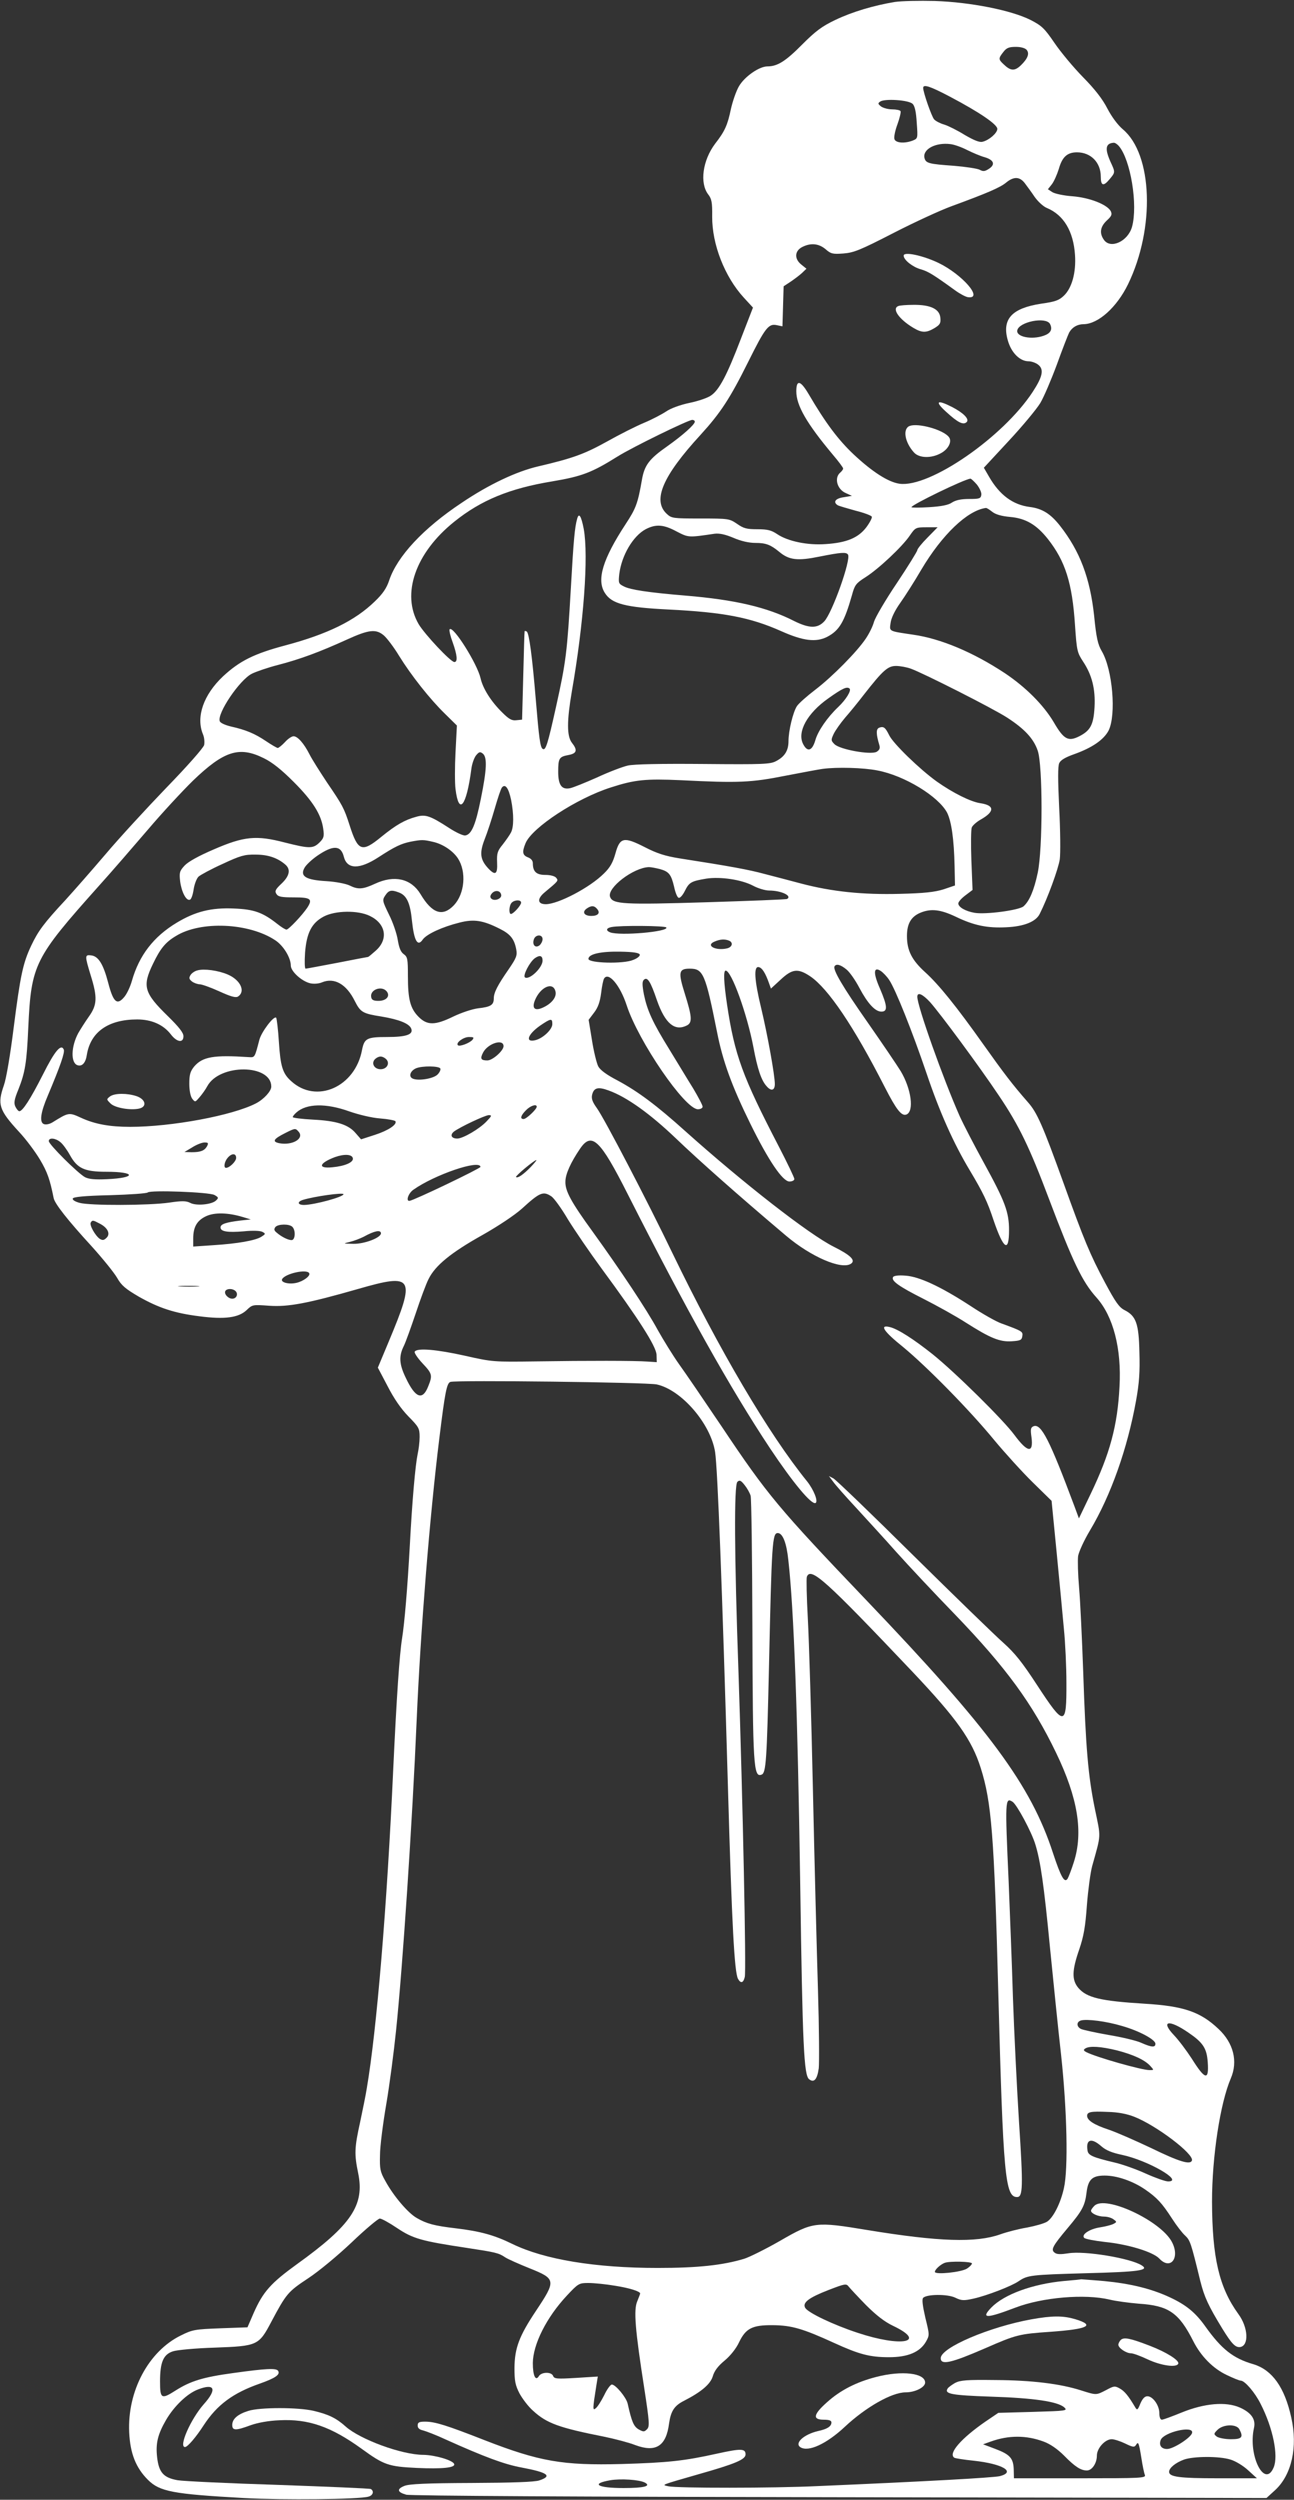 <?xml version="1.0" standalone="no"?>
<!DOCTYPE svg PUBLIC "-//W3C//DTD SVG 20010904//EN"
 "http://www.w3.org/TR/2001/REC-SVG-20010904/DTD/svg10.dtd">
<svg version="1.0" xmlns="http://www.w3.org/2000/svg"
 width="663pt" height="1280pt" viewBox="0 0 663 1280"
 preserveAspectRatio="xMidYMid meet">
<rect x="0" y="0" width="663" height="1280" fill="#333333" stroke="none"/>
<g transform="translate(0,1280) scale(0.1,-0.1)"
fill="#ffffff" stroke="none">
<path d="M4585 12790 c-109 -18 -219 -51 -305 -92 -69 -33 -101 -57 -170 -126
-85 -86 -127 -112 -178 -112 -42 0 -117 -52 -146 -102 -14 -24 -32 -76 -41
-116 -17 -82 -31 -114 -81 -178 -64 -85 -80 -202 -35 -260 17 -22 21 -40 20
-113 -1 -142 64 -308 162 -415 l47 -51 -62 -160 c-71 -186 -111 -262 -153
-290 -16 -12 -66 -29 -110 -38 -48 -10 -97 -28 -120 -44 -21 -14 -72 -41 -113
-58 -41 -17 -128 -61 -192 -97 -114 -63 -174 -85 -350 -126 -112 -26 -254 -93
-393 -187 -196 -130 -330 -274 -371 -397 -13 -39 -32 -68 -74 -108 -101 -98
-241 -167 -459 -225 -158 -42 -233 -79 -318 -158 -100 -94 -140 -208 -103
-297 7 -16 9 -41 6 -55 -4 -15 -88 -110 -193 -218 -102 -106 -243 -259 -313
-342 -70 -82 -163 -188 -206 -235 -109 -117 -139 -158 -174 -232 -43 -91 -56
-155 -90 -421 -17 -137 -38 -261 -50 -294 -34 -98 -26 -126 77 -238 36 -38 84
-103 108 -143 38 -64 51 -102 70 -197 6 -29 72 -113 194 -246 57 -63 116 -136
131 -162 22 -39 42 -56 112 -97 103 -58 182 -84 310 -100 130 -17 200 -7 241
31 30 29 31 29 116 23 97 -7 198 12 456 86 285 82 296 63 157 -269 l-56 -134
50 -95 c33 -64 68 -115 106 -154 54 -55 58 -62 58 -106 0 -26 -5 -65 -10 -87
-12 -57 -28 -238 -40 -465 -12 -219 -27 -398 -40 -480 -13 -80 -28 -301 -45
-665 -32 -708 -85 -1342 -136 -1640 -5 -33 -21 -110 -34 -172 -29 -131 -30
-163 -10 -260 34 -164 -34 -266 -314 -467 -134 -97 -173 -141 -221 -249 l-32
-74 -139 -5 c-131 -5 -143 -7 -203 -37 -165 -81 -274 -285 -264 -496 5 -108
34 -181 96 -243 60 -60 128 -73 490 -93 201 -11 594 -7 640 7 23 6 30 28 12
39 -5 3 -218 12 -472 21 -255 8 -488 19 -518 24 -72 13 -96 39 -105 118 -8 70
3 117 46 191 41 70 108 135 164 156 86 33 98 1 29 -76 -67 -76 -130 -219 -96
-219 13 0 56 50 96 112 68 104 150 165 288 213 79 28 105 46 93 65 -9 15 -63
12 -229 -11 -155 -21 -220 -41 -297 -90 -72 -46 -79 -42 -79 46 0 100 17 139
66 155 20 7 117 16 214 19 220 8 226 11 290 132 77 145 86 155 189 223 56 37
151 116 224 185 70 67 135 121 143 121 9 0 49 -22 89 -49 81 -54 123 -66 355
-101 151 -23 165 -26 199 -49 14 -9 70 -34 125 -56 135 -54 136 -62 32 -218
-86 -129 -109 -190 -110 -292 0 -67 4 -88 26 -131 15 -27 45 -67 69 -88 71
-65 132 -87 369 -134 52 -11 122 -29 155 -42 105 -39 158 -6 173 110 9 64 27
92 77 117 88 45 135 85 147 125 8 28 27 53 61 81 30 25 59 62 73 92 35 73 68
90 174 89 96 -1 152 -17 314 -91 127 -58 182 -73 281 -73 97 0 158 26 189 79
19 34 19 34 -3 124 -14 61 -18 94 -11 101 19 19 124 20 164 1 33 -16 44 -16
94 -5 68 15 195 64 231 89 46 31 61 33 344 41 276 7 327 15 287 40 -57 37
-294 76 -376 62 -39 -6 -59 -6 -70 3 -21 15 -12 33 67 127 75 89 88 115 96
180 8 68 29 88 93 88 63 0 144 -28 207 -71 62 -43 86 -69 138 -149 23 -36 54
-76 68 -88 25 -24 29 -35 77 -232 21 -83 41 -126 113 -244 48 -78 67 -97 91
-94 46 7 42 100 -9 169 -99 137 -134 289 -135 576 0 230 42 504 96 630 38 88
14 182 -63 254 -93 88 -179 117 -378 129 -228 14 -297 31 -340 81 -34 41 -33
89 5 198 23 68 31 115 39 226 6 77 18 167 27 200 47 168 45 142 14 292 -35
171 -47 313 -60 703 -6 168 -15 361 -21 429 -6 69 -8 142 -5 164 4 22 31 81
61 131 107 179 192 420 236 665 16 89 20 146 17 246 -3 148 -17 187 -77 217
-27 14 -46 41 -99 140 -77 144 -108 219 -212 508 -108 299 -136 363 -184 417
-78 89 -123 148 -226 293 -139 196 -230 309 -301 373 -67 61 -92 110 -92 184
0 63 21 99 68 119 55 23 104 17 182 -20 93 -45 162 -59 259 -54 90 4 151 28
171 68 41 81 96 232 103 280 4 30 3 148 -3 262 -7 146 -7 214 0 230 7 16 31
30 76 46 93 33 152 74 177 121 40 80 21 312 -35 407 -20 34 -28 69 -39 181
-21 194 -73 331 -175 461 -48 61 -91 88 -154 96 -88 11 -156 62 -210 156 l-26
45 128 138 c70 75 142 162 161 193 18 30 56 119 85 197 28 78 57 152 63 164
15 27 42 43 74 43 75 1 170 86 228 205 139 287 126 665 -27 793 -26 22 -57 64
-79 106 -25 49 -64 99 -125 161 -49 50 -114 128 -146 175 -52 76 -65 88 -123
118 -100 50 -309 91 -490 97 -80 2 -172 0 -205 -5z m675 -245 c16 -19 6 -45
-29 -79 -32 -31 -53 -30 -89 5 -27 25 -27 30 -1 63 16 21 29 26 64 26 25 0 47
-6 55 -15z m-391 -241 c148 -78 241 -141 241 -164 0 -21 -42 -58 -76 -66 -15
-4 -43 7 -91 35 -37 23 -85 47 -105 53 -21 6 -44 18 -52 27 -13 15 -56 138
-56 161 0 20 35 9 139 -46z m-193 -36 c11 -10 18 -42 21 -96 6 -81 6 -81 -21
-92 -42 -16 -86 -12 -93 7 -4 9 3 44 15 76 12 33 19 64 16 68 -3 5 -22 9 -43
9 -20 0 -46 7 -57 15 -16 13 -17 16 -4 25 23 16 147 8 166 -12z m279 -236 c28
-14 68 -31 90 -37 48 -14 56 -38 21 -60 -20 -13 -29 -14 -47 -4 -12 6 -71 15
-131 20 -128 9 -144 13 -151 39 -12 45 56 82 133 72 19 -2 58 -16 85 -30z
m777 21 c61 -70 99 -303 68 -415 -21 -74 -110 -115 -144 -66 -24 34 -19 67 15
99 25 23 28 31 20 48 -19 34 -108 69 -196 76 -44 3 -90 13 -103 21 l-23 15 20
25 c11 14 27 50 36 79 17 61 43 85 93 85 71 0 122 -52 122 -124 0 -47 13 -52
44 -15 31 37 31 36 6 90 -30 67 -26 95 16 98 6 1 18 -7 26 -16z m-482 -190
c12 -16 35 -47 51 -71 17 -24 45 -50 63 -57 86 -36 136 -119 144 -241 6 -90
-16 -169 -57 -208 -25 -24 -44 -31 -116 -41 -151 -23 -203 -79 -171 -189 18
-63 62 -106 106 -106 15 0 38 -8 50 -18 30 -24 22 -61 -29 -139 -152 -232
-528 -491 -682 -470 -57 8 -139 60 -236 151 -78 74 -142 158 -231 310 -41 69
-62 73 -62 12 0 -72 53 -164 187 -324 29 -34 53 -66 53 -71 0 -5 -7 -14 -15
-21 -32 -27 -16 -86 29 -105 l31 -14 -42 -7 c-43 -6 -56 -25 -31 -41 7 -4 49
-16 92 -28 44 -11 81 -25 83 -31 2 -6 -11 -31 -29 -55 -41 -53 -100 -78 -207
-85 -92 -7 -194 14 -249 51 -30 20 -49 25 -101 25 -55 0 -71 4 -105 28 -39 26
-42 27 -187 27 -142 0 -148 1 -173 24 -74 69 -21 193 173 404 103 113 151 186
245 375 87 175 104 196 146 187 l29 -6 3 102 3 103 35 23 c19 13 46 33 59 45
l23 22 -26 21 c-37 29 -35 70 4 90 43 22 84 19 120 -11 27 -24 37 -26 91 -22
53 4 86 17 257 105 109 56 242 117 297 137 183 67 250 96 280 121 39 32 69 31
95 -2z m130 -722 c14 -28 3 -48 -32 -60 -62 -22 -142 -6 -136 27 8 44 147 72
168 33z m-1820 -500 c0 -15 -62 -70 -141 -126 -93 -65 -117 -97 -130 -172 -21
-121 -31 -147 -83 -226 -118 -180 -150 -286 -107 -353 35 -56 105 -74 326 -85
281 -14 419 -40 578 -111 112 -50 178 -58 235 -29 62 32 88 76 127 213 14 52
20 61 69 92 68 43 189 157 227 213 29 42 31 43 87 43 l56 0 -52 -53 c-29 -29
-52 -58 -52 -64 0 -6 -47 -82 -105 -169 -58 -86 -110 -175 -117 -198 -6 -23
-25 -61 -42 -86 -44 -66 -170 -194 -259 -262 -42 -32 -85 -70 -94 -84 -20 -31
-43 -126 -43 -179 0 -48 -19 -79 -63 -102 -29 -16 -64 -18 -372 -15 -220 2
-357 -1 -388 -8 -27 -6 -98 -33 -158 -61 -61 -27 -123 -52 -138 -55 -43 -9
-61 16 -61 84 0 70 5 77 53 86 43 8 47 25 17 63 -26 34 -26 111 0 263 61 350
86 691 61 831 -13 68 -25 86 -34 52 -12 -43 -18 -104 -32 -353 -19 -331 -25
-379 -76 -609 -42 -189 -53 -226 -68 -216 -13 7 -19 52 -36 255 -18 217 -34
338 -46 346 -5 3 -10 4 -11 2 -1 -2 -4 -104 -7 -228 l-6 -225 -29 -3 c-23 -3
-38 5 -73 40 -57 56 -99 122 -111 176 -17 73 -139 268 -158 250 -4 -4 3 -34
15 -66 24 -67 27 -102 9 -102 -19 0 -152 142 -183 194 -90 154 -17 365 183
525 137 110 283 170 501 206 154 26 203 45 336 128 75 47 362 187 382 187 7 0
13 -4 13 -9z m1445 -322 c14 -18 25 -41 23 -53 -3 -19 -10 -21 -63 -21 -41 0
-68 -6 -87 -18 -18 -13 -54 -20 -117 -24 -50 -3 -91 -3 -91 0 0 12 270 143
302 146 3 1 18 -13 33 -30z m78 -139 c17 -14 48 -23 92 -27 81 -7 136 -40 194
-113 89 -113 125 -225 139 -442 9 -130 11 -139 41 -185 46 -69 64 -141 59
-234 -5 -90 -21 -120 -78 -149 -57 -29 -80 -16 -131 72 -53 89 -144 180 -252
252 -161 106 -327 176 -468 196 -128 19 -122 16 -116 60 3 25 22 64 49 102 25
35 74 112 109 172 105 177 235 302 330 315 4 1 18 -8 32 -19z m-1617 -101 c62
-32 60 -32 195 -12 25 3 54 -3 97 -21 39 -17 80 -26 112 -26 54 0 78 -9 123
-46 50 -42 94 -47 206 -24 111 22 137 24 146 10 16 -26 -81 -299 -122 -342
-35 -37 -77 -36 -154 2 -139 71 -304 109 -554 130 -193 16 -285 30 -318 47
-28 14 -29 17 -24 64 12 95 70 194 135 229 52 27 91 25 158 -11z m-1499 -533
c16 -14 51 -60 77 -103 63 -102 159 -223 236 -298 l61 -60 -7 -136 c-4 -75 -4
-160 0 -190 17 -137 56 -88 81 103 3 26 14 57 24 70 16 19 21 20 35 9 23 -19
20 -82 -10 -230 -27 -135 -48 -184 -80 -189 -11 -2 -49 16 -84 39 -96 62 -120
70 -166 57 -60 -16 -105 -42 -179 -102 -101 -83 -121 -76 -164 59 -28 87 -36
102 -116 219 -35 53 -76 117 -89 143 -29 57 -61 93 -82 93 -9 0 -29 -13 -44
-30 -15 -16 -32 -30 -37 -30 -4 0 -32 16 -60 35 -58 39 -104 58 -180 75 -29 7
-54 18 -57 27 -15 39 101 211 164 243 22 11 83 32 134 45 113 29 217 68 351
129 114 52 151 57 192 22z m2700 -170 c64 -23 422 -204 494 -251 88 -57 135
-107 156 -169 26 -75 26 -502 0 -625 -19 -90 -43 -146 -73 -172 -23 -20 -196
-43 -251 -33 -46 8 -83 29 -83 48 0 8 16 26 36 41 l37 28 -6 151 c-3 83 -2
159 2 169 4 10 24 28 45 40 73 41 73 73 0 84 -50 7 -142 53 -224 111 -88 63
-224 195 -244 237 -20 40 -28 47 -51 39 -17 -7 -17 -31 1 -91 4 -15 0 -24 -15
-33 -32 -16 -187 12 -215 39 -19 19 -19 22 -4 54 9 18 35 55 58 82 23 26 67
80 97 119 97 124 122 146 164 146 20 0 54 -6 76 -14z m-314 -102 c10 -10 -18
-56 -58 -94 -56 -53 -105 -124 -118 -172 -16 -53 -40 -61 -62 -18 -32 62 21
158 129 234 73 52 96 62 109 50z m-3002 -356 c45 -22 91 -59 154 -122 98 -98
141 -167 151 -239 6 -40 3 -49 -19 -71 -33 -32 -51 -32 -178 0 -146 38 -209
32 -365 -36 -77 -33 -129 -62 -148 -82 -26 -28 -28 -36 -23 -81 7 -54 31 -101
50 -94 7 2 15 25 19 52 4 27 15 56 25 66 10 9 65 39 123 65 92 43 113 49 170
48 64 0 113 -17 153 -52 27 -24 21 -57 -20 -96 -32 -30 -36 -39 -27 -53 9 -15
26 -18 89 -18 87 0 98 -8 70 -52 -26 -39 -96 -113 -107 -113 -6 0 -27 13 -47
29 -75 59 -119 75 -223 79 -115 5 -197 -15 -293 -73 -118 -71 -192 -167 -229
-297 -9 -32 -27 -70 -41 -85 -36 -42 -55 -24 -81 76 -25 95 -50 135 -87 139
-33 4 -33 -1 -2 -103 35 -112 33 -151 -10 -211 -19 -27 -43 -65 -54 -84 -37
-69 -39 -151 -5 -164 24 -9 43 11 49 53 19 117 110 181 258 181 74 0 134 -27
172 -76 31 -41 65 -46 65 -10 0 18 -23 47 -80 103 -122 119 -132 153 -76 268
37 77 63 110 117 142 127 79 375 68 510 -22 41 -27 79 -89 79 -129 0 -30 56
-81 100 -91 18 -4 44 -2 60 5 63 26 125 -9 168 -96 29 -57 40 -64 136 -79 90
-15 143 -36 153 -62 12 -30 -25 -43 -123 -43 -105 0 -117 -7 -129 -66 -35
-190 -234 -278 -363 -160 -44 39 -55 76 -63 200 -4 65 -11 121 -14 125 -12 11
-75 -72 -86 -113 -24 -92 -23 -91 -54 -89 -180 12 -237 2 -280 -48 -20 -25
-25 -41 -25 -88 0 -35 6 -65 15 -77 15 -19 15 -18 37 7 13 15 31 40 40 57 63
116 328 114 328 -2 0 -23 -38 -65 -79 -86 -120 -62 -432 -120 -644 -120 -106
0 -182 14 -253 47 -61 28 -63 27 -145 -24 -15 -9 -33 -13 -44 -9 -24 9 -17 60
20 146 65 154 87 219 82 235 -13 33 -46 -5 -107 -127 -64 -126 -104 -188 -121
-188 -5 0 -14 11 -20 23 -9 19 -6 37 15 88 35 88 43 138 51 319 15 322 31 354
360 722 66 73 179 204 252 289 73 86 177 198 231 251 160 154 238 178 363 116z
m3144 -63 c139 -26 314 -133 358 -217 22 -45 35 -135 38 -273 l2 -99 -59 -20
c-45 -14 -99 -20 -224 -23 -189 -5 -347 11 -506 53 -54 14 -139 37 -187 49
-81 22 -174 39 -437 80 -73 12 -114 25 -176 57 -108 55 -128 51 -151 -33 -13
-46 -27 -71 -59 -102 -72 -72 -233 -156 -297 -157 -44 0 -46 28 -6 61 72 60
71 59 58 75 -7 8 -29 14 -55 14 -46 0 -64 17 -64 60 0 13 -9 24 -25 30 -28 11
-31 27 -12 73 34 80 261 229 437 285 123 40 180 45 358 37 297 -15 361 -12
537 23 88 17 174 33 190 35 75 10 210 6 280 -8z m-1876 -152 c14 -72 14 -138
-1 -166 -6 -12 -25 -39 -42 -61 -27 -33 -31 -45 -29 -92 3 -61 -9 -69 -45 -31
-42 45 -46 79 -19 149 14 35 37 106 52 158 15 52 31 101 37 108 17 20 34 -3
47 -65z m-399 -214 c49 -11 101 -46 126 -84 45 -69 35 -181 -20 -240 -58 -61
-112 -43 -171 56 -48 80 -134 100 -233 54 -63 -29 -87 -31 -131 -9 -19 9 -70
19 -118 22 -106 6 -137 25 -113 68 8 15 37 42 64 61 83 57 123 56 138 -5 17
-64 80 -65 178 -1 83 54 115 69 163 79 58 11 66 11 117 -1z m1161 -139 c47
-13 58 -28 73 -91 6 -29 16 -54 23 -56 7 -3 21 13 32 35 22 44 32 50 110 63
72 11 180 -5 239 -36 26 -14 63 -25 83 -25 61 0 119 -27 92 -43 -5 -3 -190
-10 -413 -17 -424 -13 -480 -10 -494 27 -18 46 120 151 199 153 11 0 36 -5 56
-10z m-1337 -120 c40 -15 58 -53 67 -147 11 -102 29 -132 55 -94 20 28 100 65
189 87 74 19 121 11 206 -32 54 -27 74 -52 84 -105 6 -31 1 -44 -38 -101 -59
-85 -77 -121 -77 -151 0 -33 -16 -43 -80 -50 -31 -4 -85 -22 -127 -42 -94 -46
-134 -46 -178 -2 -43 43 -55 90 -55 209 0 88 -2 98 -21 112 -16 11 -24 32 -31
73 -5 32 -25 91 -45 130 -34 70 -35 74 -19 98 18 27 31 30 70 15z m524 -12 c4
-20 -35 -35 -51 -19 -7 7 -6 15 3 26 16 19 44 16 48 -7z m102 -40 c0 -14 -40
-58 -52 -58 -12 0 -10 44 4 58 15 15 48 16 48 0z m390 -33 c17 -20 4 -35 -30
-35 -36 0 -49 19 -25 37 24 17 40 17 55 -2z m-1165 -35 c83 -40 96 -121 29
-179 -19 -17 -36 -31 -38 -31 -1 0 -72 -13 -157 -30 -85 -16 -158 -30 -163
-30 -5 0 -6 35 -3 81 8 103 34 153 96 186 59 31 175 33 236 3z m1519 -59 c14
-22 -239 -44 -288 -25 -23 9 -20 22 7 27 44 9 276 7 281 -2z m-634 -60 c0 -10
-7 -24 -15 -31 -21 -17 -39 1 -30 29 8 27 45 28 45 2z m954 -7 c24 -9 19 -33
-8 -40 -59 -14 -114 15 -64 35 28 12 51 13 72 5z m-456 -72 c2 -7 -12 -19 -33
-27 -50 -22 -230 -17 -230 5 0 25 64 39 164 37 66 -1 96 -6 99 -15z m-498 -31
c0 -36 -67 -100 -90 -86 -13 8 24 80 51 99 25 17 39 13 39 -13z m1558 -46 c16
-13 45 -55 65 -93 43 -81 81 -122 113 -122 33 0 31 28 -7 117 -36 81 -34 116
4 91 12 -8 32 -29 43 -46 32 -47 119 -265 191 -477 67 -199 139 -360 222 -498
68 -114 90 -159 122 -256 51 -149 79 -167 79 -50 0 93 -21 148 -128 343 -49
89 -105 197 -125 241 -85 192 -217 563 -217 611 0 26 27 14 65 -27 52 -58 254
-331 353 -479 104 -154 158 -267 257 -530 122 -322 170 -423 243 -504 86 -96
129 -261 118 -456 -10 -200 -49 -344 -148 -550 l-60 -125 -24 65 c-125 334
-169 422 -208 407 -15 -6 -17 -15 -11 -56 11 -84 -20 -80 -88 12 -57 77 -303
320 -419 413 -97 77 -179 130 -220 139 -54 13 -30 -23 70 -103 122 -101 339
-321 467 -477 55 -66 143 -163 196 -215 l97 -95 26 -265 c14 -146 31 -321 37
-390 7 -69 13 -193 13 -277 1 -225 -10 -226 -150 -12 -77 118 -114 164 -173
217 -42 37 -249 238 -462 448 -212 210 -396 387 -409 394 l-23 12 21 -28 c11
-16 64 -76 118 -134 53 -58 148 -161 209 -230 62 -69 196 -212 299 -318 262
-272 396 -456 517 -707 112 -232 140 -407 91 -560 -12 -38 -27 -77 -32 -85
-16 -24 -34 8 -75 132 -113 347 -326 635 -955 1293 -451 472 -508 540 -742
890 -89 132 -187 276 -219 320 -31 44 -80 123 -109 175 -57 105 -191 306 -334
504 -109 150 -141 208 -139 256 0 38 28 99 75 168 60 88 103 47 244 -232 302
-596 525 -994 730 -1303 116 -174 213 -291 233 -279 14 9 -10 68 -44 111 -197
243 -449 671 -690 1169 -127 264 -349 690 -387 742 -23 32 -29 49 -24 69 9 36
31 41 85 21 94 -34 213 -120 345 -246 118 -113 320 -292 564 -498 128 -108
284 -175 332 -143 25 17 0 43 -88 87 -128 64 -466 328 -762 593 -147 132 -241
202 -345 258 -58 30 -90 54 -100 73 -8 16 -23 76 -32 134 l-17 104 28 37 c20
26 30 54 36 100 4 35 11 68 15 74 22 37 82 -33 116 -137 60 -184 298 -532 365
-532 13 0 24 6 24 13 0 8 -22 49 -48 93 -27 43 -81 133 -121 198 -88 142 -115
202 -132 285 -9 49 -9 65 0 74 18 17 34 -8 67 -105 42 -120 92 -161 155 -128
27 15 24 46 -12 161 -35 111 -32 129 25 129 69 0 80 -25 140 -325 29 -148 75
-275 171 -470 92 -187 165 -295 200 -295 14 0 25 6 25 13 0 7 -36 82 -80 167
-186 358 -226 467 -265 727 -17 115 -19 173 -7 173 30 0 110 -223 142 -391 21
-113 41 -172 68 -201 23 -27 42 -22 42 11 0 46 -38 255 -70 389 -35 144 -39
215 -13 210 18 -3 35 -31 53 -82 l10 -28 50 46 c59 55 88 59 151 17 92 -62
224 -257 382 -567 60 -117 86 -150 111 -141 41 16 25 132 -29 222 -19 31 -95
143 -169 249 -129 184 -180 271 -170 288 9 15 32 8 62 -17z m-1492 -111 c8
-30 -21 -65 -68 -85 -38 -16 -53 -2 -38 37 27 69 93 100 106 48z m-865 0 c20
-24 -1 -49 -42 -49 -25 0 -35 5 -37 19 -8 38 53 61 79 30z m849 -168 c0 -27
-47 -72 -86 -82 -55 -14 -41 29 23 74 56 38 63 39 63 8z m-409 -80 c-14 -17
-67 -37 -75 -28 -12 12 28 42 57 42 24 0 27 -2 18 -14z m159 -33 c0 -23 -56
-73 -83 -73 -33 0 -38 9 -22 40 24 47 105 73 105 33z m-599 -69 c17 -21 0 -49
-31 -49 -31 0 -48 28 -31 49 8 9 21 16 31 16 10 0 23 -7 31 -16z m275 -45 c3
-6 -3 -20 -14 -31 -23 -23 -107 -35 -131 -19 -18 12 -7 39 21 51 32 13 116 12
124 -1z m-466 -220 c49 -17 116 -33 158 -36 40 -3 75 -10 78 -14 10 -17 -37
-48 -105 -70 l-71 -23 -28 32 c-37 44 -99 63 -219 69 -57 3 -103 9 -103 13 0
4 8 14 18 23 52 47 152 49 272 6z m960 24 c0 -13 -53 -63 -67 -63 -20 0 -15
18 12 45 22 23 55 34 55 18z m-256 -74 c-36 -39 -122 -89 -151 -89 -30 0 -39
18 -17 36 31 23 158 83 178 84 17 0 16 -4 -10 -31z m-963 -55 c28 -34 -32 -70
-99 -58 -40 8 -31 22 31 53 50 25 51 25 68 5z m-1222 -52 c12 -9 34 -39 49
-66 38 -69 74 -86 187 -86 152 0 155 -31 4 -38 -62 -3 -93 0 -113 10 -36 19
-186 168 -186 185 0 19 34 16 59 -5z m752 -21 c-13 -23 -33 -31 -79 -31 l-37
1 40 24 c22 14 50 25 63 25 19 0 21 -3 13 -19z m149 -60 c0 -18 -34 -51 -52
-51 -14 0 -8 33 9 52 21 24 43 23 43 -1z m598 -2 c4 -20 -39 -40 -105 -46 -77
-8 -69 21 13 52 48 17 88 15 92 -6z m911 -45 c-36 -37 -67 -59 -75 -51 -5 5
94 87 104 87 3 0 -10 -16 -29 -36z m-257 1 c0 -8 -342 -172 -364 -174 -20 -2
-5 40 20 57 109 77 340 156 344 117z m-1363 -144 c21 -12 22 -15 8 -28 -21
-21 -102 -29 -133 -12 -20 10 -40 11 -107 1 -103 -15 -408 -16 -460 -1 -22 6
-37 15 -34 22 2 8 59 14 190 17 102 3 189 9 194 14 13 13 315 2 342 -13z m661
4 c0 -14 -148 -54 -202 -55 -33 0 -37 16 -6 26 59 18 208 39 208 29z m1065
-11 c14 -9 52 -62 85 -118 34 -55 111 -168 172 -251 191 -259 280 -399 282
-442 l1 -38 -45 3 c-66 5 -312 5 -570 1 -223 -3 -226 -3 -368 29 -144 32 -245
41 -257 21 -4 -5 14 -32 39 -59 51 -54 53 -62 30 -119 -29 -74 -66 -60 -115
44 -34 70 -36 111 -10 163 10 20 37 96 61 167 24 72 53 151 66 176 34 69 115
135 274 224 85 48 167 103 204 136 92 84 109 91 151 63z m-1580 -106 l40 -12
-55 -6 c-73 -9 -100 -18 -100 -35 0 -21 34 -27 119 -20 47 5 86 3 96 -3 17 -9
16 -11 -6 -25 -31 -19 -120 -35 -246 -43 l-103 -7 0 41 c0 59 19 92 65 114 44
21 114 19 190 -4z m-735 -33 c42 -21 57 -53 36 -73 -13 -13 -20 -14 -34 -6
-23 15 -55 71 -47 84 8 13 11 13 45 -5z m988 -17 c18 -18 15 -68 -4 -68 -18 0
-52 17 -76 38 -14 11 -15 18 -7 29 14 16 71 17 87 1z m454 -33 c0 -23 -85 -55
-141 -54 -55 1 -55 1 -18 10 21 5 52 17 70 26 56 31 88 37 89 18z m-368 -204
c9 -13 -29 -42 -66 -50 -39 -9 -83 3 -72 20 17 28 125 52 138 30z m-571 -68
c-23 -2 -64 -2 -90 0 -26 2 -7 3 42 3 50 0 71 -1 48 -3z m194 -24 c15 -15 5
-39 -17 -39 -21 0 -44 25 -35 40 8 13 38 13 52 -1z m2158 -478 c127 -28 276
-201 299 -346 13 -89 36 -682 66 -1725 20 -699 33 -937 51 -972 14 -26 28 -22
35 9 8 32 -10 892 -32 1553 -22 618 -23 965 -6 982 11 11 18 8 37 -16 13 -16
27 -41 31 -55 4 -14 8 -314 9 -666 2 -720 6 -778 47 -762 23 8 27 71 38 552
14 636 17 685 45 685 25 0 45 -50 54 -137 29 -255 48 -789 61 -1658 12 -835
19 -982 46 -1002 25 -19 41 -1 49 56 3 26 2 207 -4 402 -6 195 -18 658 -26
1029 -8 371 -20 764 -26 873 -6 109 -8 205 -5 213 20 52 95 -16 540 -485 229
-242 305 -349 351 -494 55 -174 69 -343 90 -1152 25 -935 35 -1045 96 -1045
30 0 32 49 10 386 -11 175 -25 461 -31 634 -5 173 -16 441 -22 595 -19 419
-18 433 20 409 22 -14 98 -155 117 -219 26 -84 44 -207 75 -530 17 -170 42
-418 57 -550 30 -279 37 -581 14 -680 -17 -77 -54 -150 -86 -171 -14 -9 -60
-22 -102 -30 -43 -7 -105 -23 -138 -35 -124 -44 -314 -38 -680 22 -267 44
-278 43 -448 -55 -75 -43 -158 -84 -184 -92 -109 -33 -237 -47 -443 -47 -320
0 -581 43 -745 123 -92 45 -164 65 -290 80 -110 13 -148 23 -200 53 -44 25
-118 111 -161 190 -26 46 -29 61 -27 132 0 44 15 161 32 260 17 99 39 268 50
375 34 326 84 1075 106 1595 20 461 67 1043 116 1440 29 237 38 283 57 289 33
10 1006 -2 1057 -13z m2384 -3285 c88 -25 171 -70 171 -91 0 -20 -19 -19 -73
5 -24 11 -100 29 -167 40 -68 12 -132 26 -142 31 -23 12 -23 36 0 43 30 9 131
-4 211 -28z m340 -34 c75 -51 94 -80 99 -151 7 -96 -13 -92 -82 18 -26 40 -67
95 -92 121 -69 73 -25 81 75 12z m-366 -91 c85 -22 143 -49 171 -80 19 -21 19
-21 -4 -21 -41 0 -273 66 -324 92 -15 8 -16 12 -5 19 22 14 80 10 162 -10z
m89 -340 c112 -44 307 -191 295 -224 -8 -23 -63 -7 -207 63 -80 38 -178 81
-219 95 -76 25 -111 48 -111 71 0 20 20 24 105 20 53 -1 99 -10 137 -25z
m-169 -151 c24 -21 54 -33 106 -44 132 -28 320 -136 236 -136 -14 0 -65 18
-114 40 -48 22 -119 47 -157 56 -118 28 -139 38 -142 63 -9 57 20 66 71 21z
m-663 -600 c0 -5 -11 -17 -25 -26 -29 -19 -165 -33 -165 -17 0 12 29 38 50 46
26 10 140 7 140 -3z m-1829 -114 c76 -12 129 -29 129 -40 0 -2 -7 -20 -15 -40
-19 -44 -11 -144 36 -445 27 -176 28 -196 14 -210 -14 -14 -18 -14 -42 -1 -26
15 -36 38 -57 132 -7 32 -62 98 -81 98 -7 0 -25 -24 -39 -54 -15 -30 -34 -60
-43 -67 -17 -15 -17 -6 3 119 l7 43 -111 -7 c-98 -6 -112 -5 -118 10 -8 22
-60 21 -73 -1 -17 -28 -31 3 -31 67 1 96 70 234 175 346 58 62 62 64 110 64
28 0 89 -6 136 -14z m1286 -99 c53 -53 96 -86 138 -106 179 -85 44 -111 -181
-36 -125 41 -252 102 -268 127 -16 27 16 52 119 92 83 32 91 34 103 18 7 -9
47 -52 89 -95z"/>
<path d="M4630 11491 c0 -22 47 -59 88 -70 38 -11 64 -27 176 -108 25 -18 55
-34 67 -35 79 -9 -31 117 -153 176 -80 38 -178 59 -178 37z"/>
<path d="M4603 11233 c-35 -13 2 -67 77 -112 44 -26 66 -26 108 -1 28 17 33
25 30 53 -4 45 -51 67 -138 66 -36 0 -71 -3 -77 -6z"/>
<path d="M4849 10690 c59 -54 87 -68 104 -51 15 15 -17 47 -75 77 -79 40 -90
29 -29 -26z"/>
<path d="M4661 10619 c-37 -14 -26 -83 22 -136 26 -29 88 -31 137 -4 40 21 60
62 41 84 -30 37 -156 72 -200 56z"/>
<path d="M1011 7831 c-13 -3 -29 -14 -35 -24 -9 -15 -7 -21 8 -33 11 -8 29
-14 39 -14 11 0 56 -16 100 -36 59 -27 85 -34 96 -27 41 26 13 85 -52 113 -49
21 -122 31 -156 21z"/>
<path d="M564 7186 c-19 -15 -19 -15 2 -36 22 -23 104 -37 149 -26 39 10 31
47 -15 63 -48 16 -112 16 -136 -1z"/>
<path d="M4576 6261 c-12 -19 31 -49 156 -112 67 -34 165 -88 216 -121 126
-80 174 -100 236 -96 44 3 51 6 54 26 4 24 0 26 -109 66 -25 9 -95 48 -155 88
-152 99 -263 151 -334 156 -35 3 -60 0 -64 -7z"/>
<path d="M5607 1505 c-9 -9 -17 -20 -17 -25 0 -14 36 -30 67 -30 16 0 38 -6
48 -14 18 -13 18 -14 -1 -24 -10 -5 -41 -13 -67 -17 -54 -8 -98 -37 -82 -54 6
-6 54 -15 107 -21 119 -12 246 -51 278 -85 57 -61 107 3 65 84 -56 109 -342
243 -398 186z"/>
<path d="M5450 1120 c-159 -15 -305 -68 -371 -136 -55 -57 -26 -57 124 0 139
53 356 71 482 41 33 -8 101 -17 150 -21 153 -10 205 -46 279 -192 39 -77 101
-140 171 -173 33 -16 65 -29 72 -29 21 0 73 -61 102 -119 63 -123 92 -265 67
-325 -46 -111 -133 61 -101 202 10 44 -14 78 -72 104 -72 32 -182 22 -298 -25
-49 -20 -95 -37 -102 -37 -8 0 -13 13 -13 34 0 39 -33 86 -61 86 -14 0 -25
-12 -36 -37 -14 -35 -17 -36 -27 -19 -35 59 -54 82 -79 96 -25 14 -30 13 -69
-8 -52 -27 -50 -27 -129 -2 -106 34 -252 52 -439 53 -149 2 -180 -1 -207 -15
-17 -10 -35 -23 -38 -29 -17 -27 20 -34 223 -41 219 -7 341 -25 375 -55 18
-17 12 -18 -159 -23 l-179 -5 -65 -44 c-126 -87 -194 -165 -160 -186 6 -3 50
-10 99 -15 147 -16 218 -57 134 -79 -34 -8 -371 -27 -933 -51 -228 -11 -722
-11 -765 -1 -36 8 -46 4 155 62 184 52 240 75 240 101 0 31 -24 31 -147 4
-167 -37 -250 -46 -488 -53 -302 -8 -422 13 -702 122 -194 76 -254 95 -305 95
-31 0 -38 -4 -38 -20 0 -13 9 -21 28 -25 15 -4 68 -24 117 -47 198 -89 300
-127 388 -143 133 -25 159 -43 90 -66 -24 -8 -135 -12 -347 -13 -231 -1 -319
-5 -344 -15 -40 -16 -37 -32 9 -45 21 -6 891 -11 2221 -13 l2187 -4 45 41 c84
78 116 220 82 371 -34 155 -98 244 -194 273 -104 30 -163 77 -246 193 -51 72
-99 111 -183 150 -95 44 -201 70 -338 83 -60 5 -112 9 -115 9 -3 -1 -43 -5
-90 -9z m900 -759 c22 -41 13 -51 -43 -51 -29 0 -61 6 -72 13 -17 13 -17 15 3
35 29 29 97 31 112 3z m-242 -18 c-4 -24 -96 -83 -128 -83 -30 0 -43 19 -33
46 15 40 169 76 161 37z m-761 -45 c33 -12 70 -37 105 -72 57 -58 86 -76 117
-76 26 0 51 37 51 76 0 38 42 84 76 84 13 0 44 -10 69 -22 39 -19 47 -20 55
-8 12 20 15 15 28 -66 6 -39 14 -78 18 -87 6 -16 -21 -17 -332 -17 l-339 0 -1
45 c-2 58 -19 77 -96 106 l-61 23 39 14 c92 33 182 33 271 0z m957 -92 c27 -8
66 -32 91 -55 l45 -41 -200 0 c-197 0 -250 7 -250 33 0 20 33 47 77 63 50 17
178 18 237 0z m-3000 -118 c34 -18 -4 -28 -109 -28 -134 0 -171 22 -68 40 54
9 148 3 177 -12z"/>
<path d="M5285 924 c-216 -39 -465 -145 -465 -199 0 -37 53 -25 226 50 160 70
175 74 335 85 195 14 233 33 127 65 -62 18 -117 18 -223 -1z"/>
<path d="M5742 818 c-6 -6 -12 -18 -12 -24 0 -17 40 -44 65 -44 11 0 49 -14
85 -31 68 -32 149 -44 157 -22 6 17 -61 59 -147 92 -99 38 -132 45 -148 29z"/>
<path d="M4490 629 c-102 -26 -184 -68 -252 -129 -71 -63 -76 -90 -18 -90 27
0 40 -4 40 -14 0 -20 -21 -34 -68 -44 -73 -17 -123 -62 -91 -83 41 -26 134 17
228 105 107 100 240 176 311 176 49 0 100 26 100 50 0 49 -119 63 -250 29z"/>
<path d="M1272 455 c-54 -17 -82 -41 -82 -72 0 -29 17 -30 95 -1 37 13 93 23
145 25 150 8 265 -32 423 -146 114 -83 138 -91 282 -98 131 -6 199 1 192 20
-6 19 -97 46 -158 47 -110 0 -324 79 -398 145 -48 43 -87 62 -163 80 -79 19
-277 19 -336 0z"/>
</g>
</svg>
